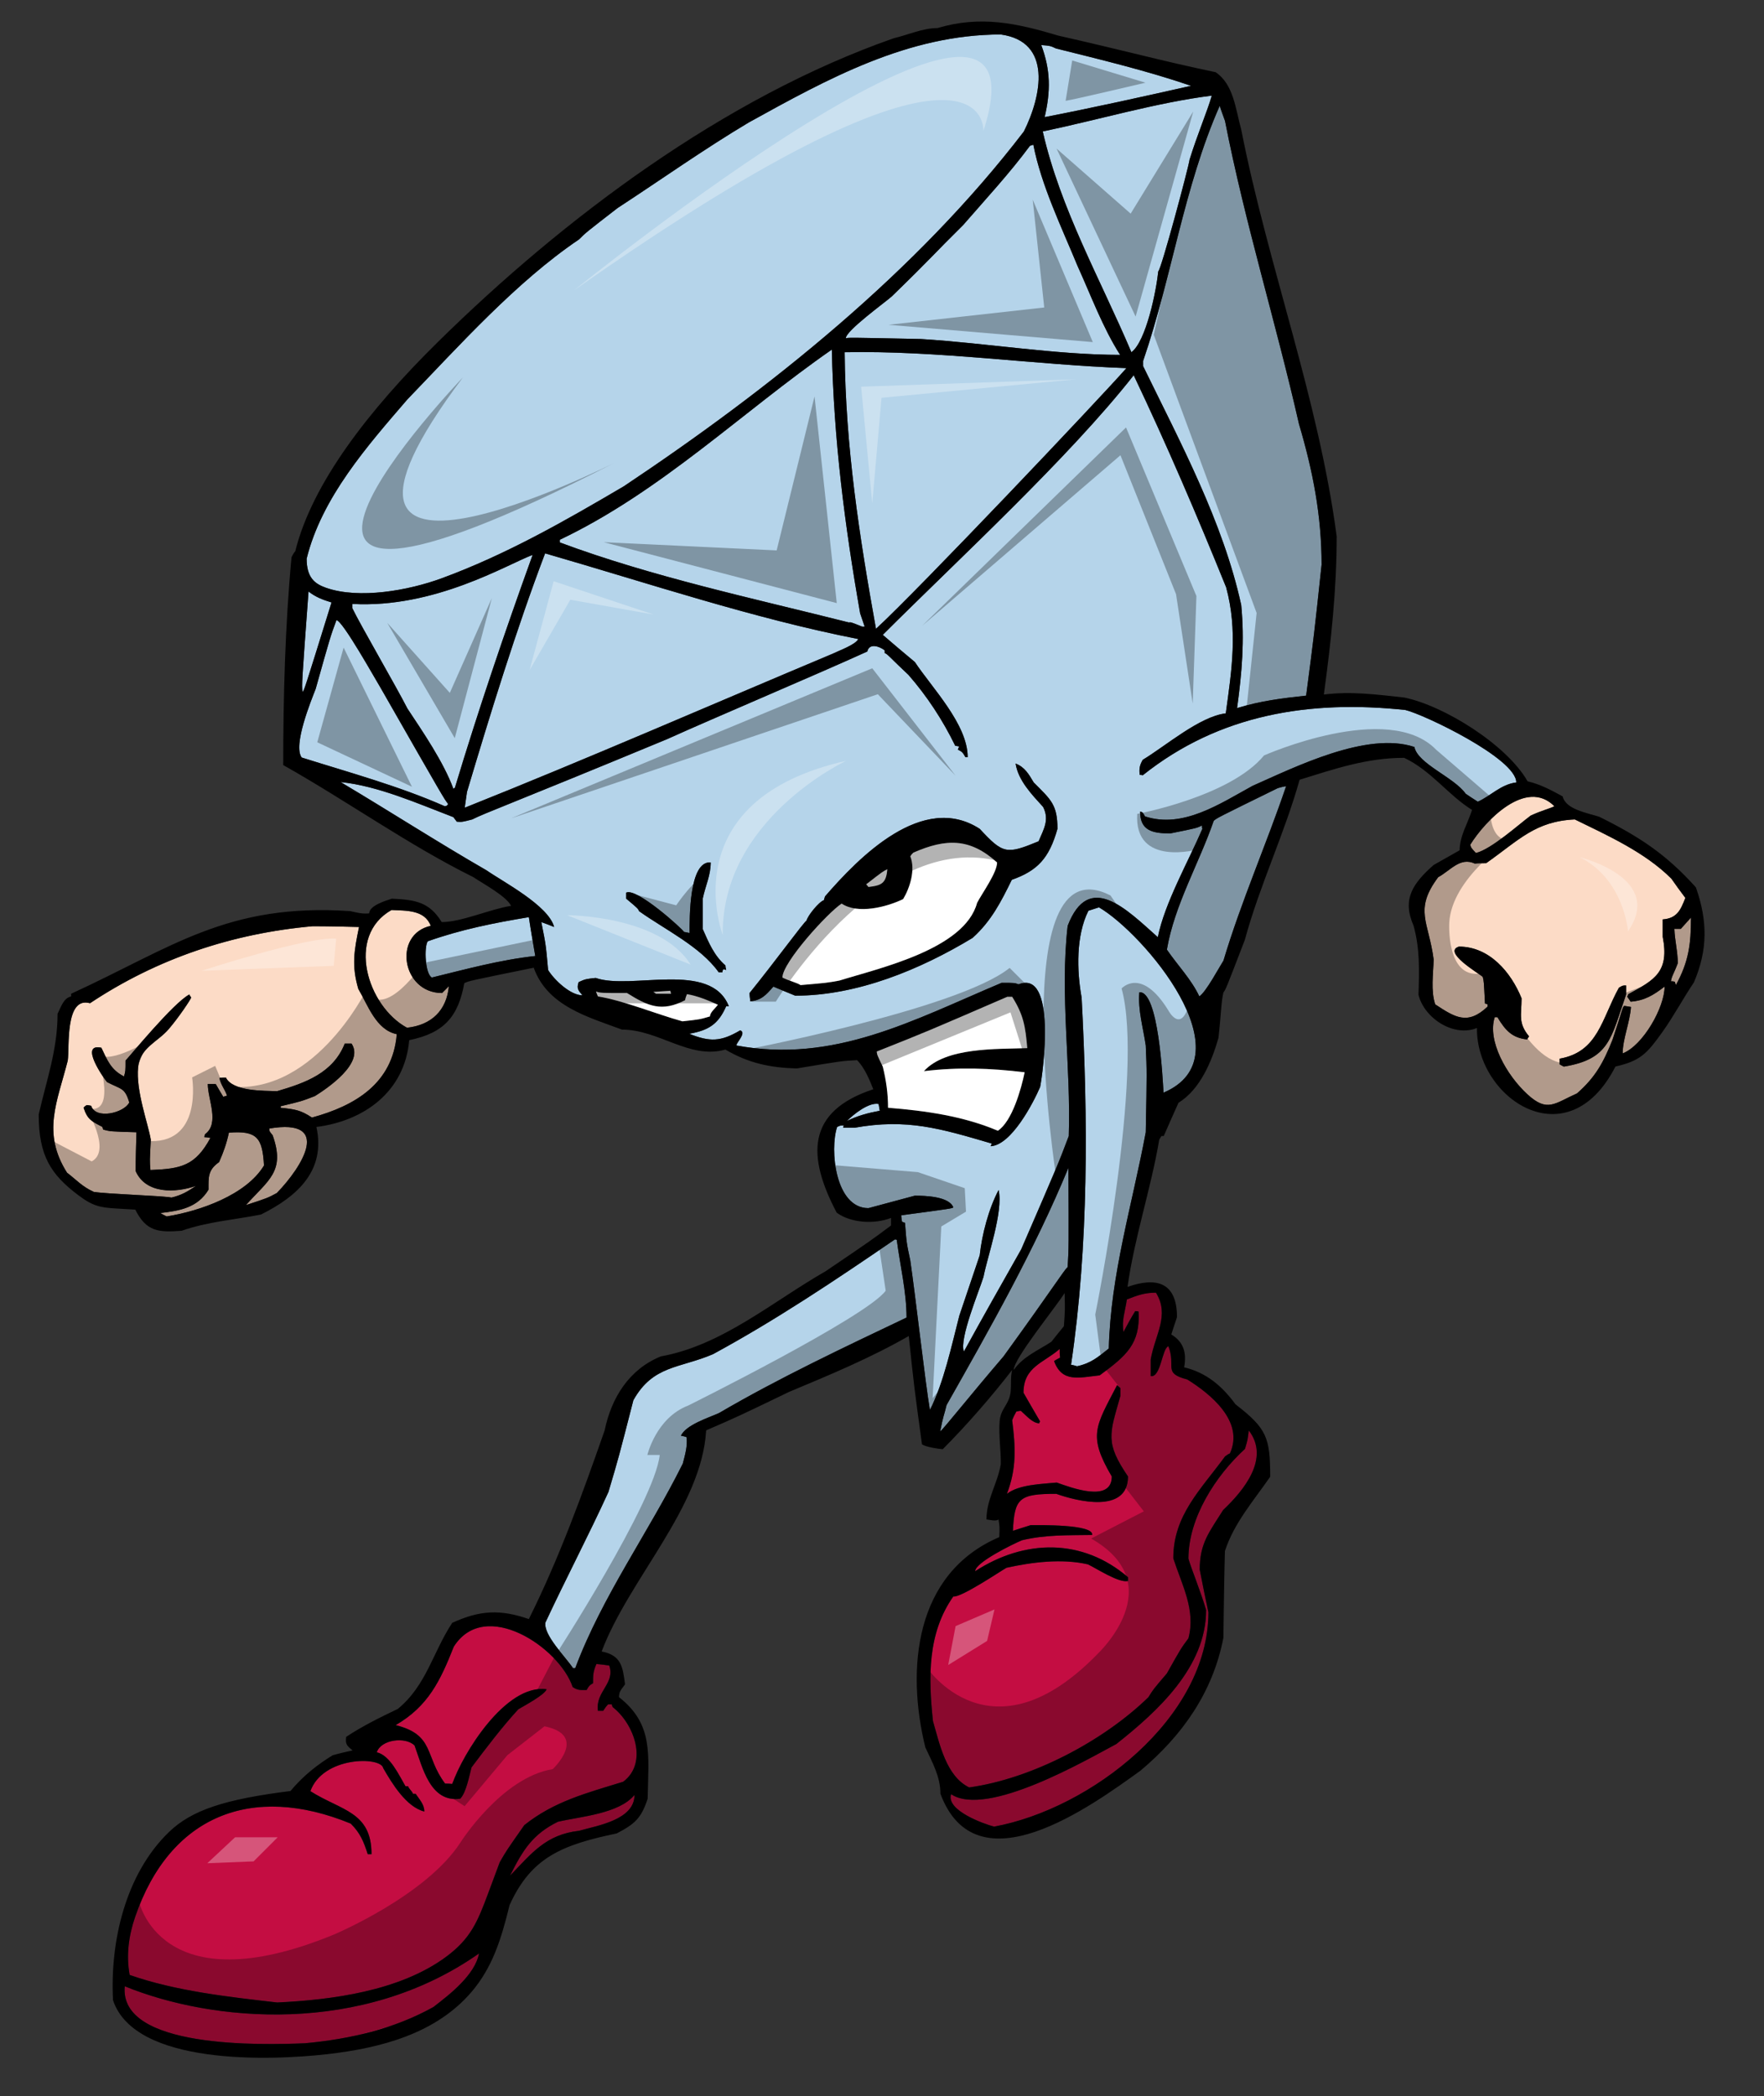 <?xml version="1.0" encoding="utf-8"?>
<!-- Generator: Adobe Illustrator 17.0.0, SVG Export Plug-In . SVG Version: 6.00 Build 0)  -->
<!DOCTYPE svg PUBLIC "-//W3C//DTD SVG 1.1//EN" "http://www.w3.org/Graphics/SVG/1.1/DTD/svg11.dtd">
<svg version="1.1" id="Layer_1" xmlns="http://www.w3.org/2000/svg" xmlns:xlink="http://www.w3.org/1999/xlink" x="0px" y="0px"
	 width="168.333px" height="200px" viewBox="0 0 168.333 200" style="enable-background:new 0 0 168.333 200;" xml:space="preserve"
	>
<rect x="0" y="0" width="168.333" height="200" fill="#333333" stroke="none"/>
<path id="color3" style="fill:#C40D42;" d="M45.715,186.379c-0.396,2.054-2.772,3.888-4.356,5.112
	c-3.745,2.089-7.957,3.061-12.243,3.457c-4.076,0.167-17.783,0.551-17.211-5.437C20.281,192.932,34.536,194.24,45.715,186.379z
	 M56.589,160.599c-0.36,0.215-0.36,0.215-0.613,0.648c-0.612,0-0.864,0.036-1.332-0.286c-1.252-3.763-8.365-8.544-11.342-3.852
	c-1.296,3.274-2.449,5.686-5.545,7.487c3.745,0.938,2.737,2.952,4.717,5.58c0.216,0,0.432,0,0.683,0.039
	c0.972-2.846,5.078-9.579,9.002-9.04c-0.181,0.538-2.161,1.585-2.701,1.909c-1.584,1.726-3.025,3.637-4.464,5.543
	c-0.218,0.791-0.505,2.413-1.082,2.99c-2.881,0.396-3.602-3.028-4.358-5.077c-0.863-0.865-3.204-0.576-3.601,0.648
	c1.261,0.287,2.125,2.197,2.737,3.241c0.07,0,0.143,0,0.251,0c0.072,0.255,0.36,0.434,0.468,0.721c0.071,0,0.143,0,0.251,0
	c0.359,0.54,0.829,1.009,0.829,1.691c-1.729-0.433-3.096-2.7-3.924-4.141c-0.202-1.124-5.745-1.144-6.95,2.198
	c2.954,1.87,5.833,1.942,5.833,6.013c-0.145,0-0.252,0-0.36,0c-0.397-1.227-0.72-2.018-1.62-2.916
	c-9.445-3.883-17.263-0.767-20.58,8.911c-0.609,1.778-0.862,3.645-0.52,5.526c4.429,1.549,9.398,2.09,14.079,2.629
	c5.201-0.246,11.702-1.088,16.122-4.361c2.356-1.744,3.005-3.355,4.021-6.079c0.286-0.767,0.641-1.727,1.099-2.953
	c0.649-1.116,0.649-1.116,2.341-3.53c2.844-2.27,5.94-3.059,9.434-4.138c2.413-1.802,1.043-5.546-1.008-7.129
	c-0.036-0.109-0.072-0.182-0.072-0.255c-0.143,0-0.252,0-0.36,0c-0.18,0.181-0.324,0.398-0.468,0.614c-0.179,0-0.359,0-0.503,0
	c-0.253-1.838,1.69-2.63,1.08-4.321c-0.432-0.072-0.828-0.107-1.225-0.145C56.589,159.52,56.589,159.806,56.589,160.599z
	 M53.24,173.814c-2.412,1.187-3.348,2.698-4.572,5.146c2.087-2.162,3.42-3.924,6.588-4.285c1.765-0.502,5.293-1.041,5.293-3.421
	C59.074,173.058,55.401,173.31,53.24,173.814z M115.096,153.614c0,5.438-4.607,9.651-8.566,12.783
	c-2.846,1.511-12.351,7.057-15.771,4.788c-0.504,1.548,3.132,2.842,4.104,3.095c9.183-1.691,20.452-10.332,20.452-20.45
	c-0.289-1.367-0.576-2.736-0.829-4.07c0-2.518,0.9-3.563,2.234-5.687c1.978-1.872,4.5-4.933,2.445-7.597
	c-0.105,0.898-0.105,0.898-0.36,1.764c-2.813,2.568-5.397,6.596-5.397,10.475C113.658,149.617,114.594,151.886,115.096,153.614z
	 M107.212,127.078c0.361-0.685,0.72-1.334,1.117-1.981c0.107,0,0.217,0,0.323,0.038c0.18,3.062-1.152,4.212-3.709,6.085
	c-1.979,0.215-3.602,0.721-4.354-1.369c0.178-0.109,0.36-0.214,0.575-0.323c-0.038-0.289-0.038-0.576-0.038-0.828
	c-1.511,1.333-3.455,1.692-3.455,4.177c0.502,0.898,1.044,1.8,1.584,2.738c-0.037,0.033-0.072,0.106-0.072,0.179
	c-0.648,0-1.261-0.757-1.762-1.189c-0.147,0-0.29,0.038-0.434,0.071c-0.146,0.253-0.289,0.541-0.397,0.828
	c0.323,2.558,0.432,4.61-0.503,7.023c1.152-0.903,3.349-0.938,4.753-1.079c1.333,0.467,5.256,1.98,5.256-0.577
	c-2.303-3.924-1.549-4.752,0.504-8.714c0.107,0.073,0.214,0.179,0.322,0.288c0,0.215,0,0.469,0,0.72
	c-1.043,3.709-1.475,4.465,0.722,7.705c0,3.601-4.933,2.342-6.844,1.656c-3.527,0-3.995,0.396-4.137,3.528
	c0.538-0.182,1.117-0.359,1.691-0.54c0.683,0,6.049-0.107,5.868,0.937c-2.34,0.038-4.427-0.036-6.695,0.505
	c-0.864,0.36-4.466,2.124-4.466,2.951c4.719-3.061,10.225-3.167,14.582,0.575c0,0.107,0,0.218,0,0.358
	c-0.863,0.218-2.988-1.187-3.817-1.582c-2.484-0.576-5.327-0.218-7.778,0.323c-0.467,0.25-4.354,2.882-5.074,2.736
	c-2.484,3.53-2.377,7.743-1.944,11.883c0.648,2.231,1.26,5.258,3.456,6.339c5.979-0.829,12.818-4.433,17.104-8.607
	c0.468-0.755,0.468-0.755,1.764-2.27c1.333-2.374,1.333-2.374,2.055-3.348c0.719-2.699-0.615-5.075-1.442-7.633
	c0-4.104,2.592-6.518,4.935-9.721c0.143-0.108,0.287-0.218,0.468-0.289c1.402-3.058-1.873-5.688-4.069-7.055
	c-2.375-0.613-1.044-1.226-1.801-3.171c-0.613,0.183-0.721,3.025-1.691,2.846c0-0.54,0-1.081,0-1.585
	c0.431-2.412,1.836-4.212,0.502-6.372c-1.08,0-1.762,0.25-2.772,0.646C107.357,125.206,107.031,125.926,107.212,127.078z"/>
<path id="color2" style="fill:#FCDBC6;" d="M15.903,116.061c-0.216-0.108-0.432-0.215-0.613-0.324
	c1.872-0.216,3.564-0.503,4.608-2.229c0-1.192-0.071-1.874,1.009-2.63c0.431-0.973,0.72-1.801,0.936-2.809
	c2.7-0.219,3.204,0.503,3.348,3.133C23.5,114.008,19.071,115.554,15.903,116.061z M25.695,107.674c0,0.25,0,0.25,0.323,0.646
	c1.225,3.456-0.395,4.25-2.555,6.662c2.087-0.686,2.087-0.686,2.952-1.153C28.865,111.307,31.744,106.662,25.695,107.674z
	 M34.194,94.348c-0.649-2.233-0.397-3.636,0.071-5.904c-1.477-0.037-2.952-0.073-4.429-0.073
	c-7.634,0.685-14.799,3.061-21.243,7.345c-2.413-0.685-1.945,4.212-2.125,5.474c-1.008,3.96-2.485,6.877-0.072,10.693
	c0.936,0.72,1.441,1.331,2.557,1.836c1.441,0.218,6.483,0.36,7.417,0.54c0.937-0.218,1.549-0.576,2.34-1.117
	c-1.943,0.685-4.788,0.794-5.76-1.404c0-1.261,0.035-2.482,0.072-3.709c-2.484-0.073-2.484-0.073-3.169-0.252
	c-0.037-0.106-0.071-0.178-0.071-0.252c-1.045-0.54-1.441-0.722-1.801-1.835c0.072-0.109,0.179-0.184,0.289-0.252
	c0.142,0,0.287,0.035,0.431,0.068c0.433,1.336,3.133,0.687,3.636-0.321c-0.432-1.439-0.755-1.226-2.123-1.944
	c-0.288-0.324-2.702-3.743-0.54-3.276c0.576,1.225,0.936,2.126,2.161,2.737c0.144-0.505,0.144-0.505,0.144-1.513
	c0.379-0.382,4.567-5.506,6.086-6.302c0.036,0.073,0.107,0.18,0.18,0.288c-0.048,0.188-1.165,1.866-2.131,2.996
	c-1.085,1.274-2.738,1.759-2.932,3.655c-0.232,2.251,0.969,5.422,1.21,6.922c-0.107,2.016-0.107,2.016-0.036,2.882
	c2.918-0.109,4.285-0.396,5.726-3.062c-0.216-0.035-0.396-0.07-0.577-0.07c0-0.111,0.036-0.218,0.073-0.289
	c1.404-1.044,0.253-3.313,0.253-4.788c0.251,0,0.503,0,0.755,0c0.214,0.396,0.467,0.791,0.72,1.223
	c0.108-0.035,0.215-0.069,0.361-0.106c-0.179-0.577-0.612-1.044-0.721-1.691c0.18-0.037,0.396-0.037,0.613-0.037
	c0.648,1.333,3.636,1.259,4.897,1.297c2.7-0.791,5.329-1.729,6.445-4.537c0.215,0,0.432,0,0.647,0
	c1.261,1.872-2.339,4.284-3.492,5.005c-1.295,0.502-1.295,0.502-3.276,0.971c0,0.035,0,0.07,0,0.146
	c1.368,0.144,1.908,0.215,2.99,0.935c4.104-1.118,7.704-3.24,8.1-7.956C35.886,98.274,35.094,95.862,34.194,94.348z M155.604,95.572
	c1.333-0.108,2.159-0.61,3.242-1.441c0,1.982-2.055,5.619-3.999,6.376c0-1.371,0.686-2.955,0.792-4.433
	c-0.214-0.036-0.434-0.07-0.646-0.105c-0.181,0.144-0.146,0.324-1.117,3.239c-0.865,2.161-1.622,3.566-3.385,5.112
	c-2.147,0.957-2.821,1.841-4.723,0.1c-2.002-1.831-3.864-5.133-3.128-7.371c0.074,0,0.146,0,0.253,0
	c0.757,1.258,1.405,1.98,2.846,2.125c0.034-0.108,0.107-0.217,0.178-0.289c-1.078-1.295-0.718-2.053-0.718-3.638
	c-1.008-2.484-3.061-4.931-5.977-4.931c-1.585,0.504,1.836,2.521,2.269,2.879c0.108,0.396,0.108,0.396,0.217,2.557
	c0.072,0,0.143,0.037,0.251,0.073c0,0.071,0,0.143,0,0.213c-1.908,1.801-3.096,1.044-5.003-0.213
	c-0.434-1.333-0.181-2.881-0.148-4.286c-0.466-3.6-1.906-4.717,0.436-7.848c1.188-0.649,2.088-1.944,3.492-1.298
	c0.36-0.035,0.721-0.035,1.081-0.035c3.167-2.233,4.68-3.998,8.461-4.177c3.167,1.55,6.696,3.133,9.217,5.652
	c0.433,0.613,0.864,1.225,1.333,1.836c-0.469,1.224-0.829,1.946-2.16,2.053c0,0.54,0,1.081,0,1.655
	c0.647,3.351-0.756,4.106-3.278,5.475c-0.033,0.069-0.069,0.143-0.106,0.251C155.386,95.248,155.495,95.392,155.604,95.572z
	 M155.173,94.023c-0.325,0-0.325,0-0.686,0.215c-1.655,2.988-1.977,6.122-5.654,6.77c0,0.182,0,0.36,0,0.541
	c0.108,0.071,0.254,0.142,0.398,0.216c4.391-0.719,4.501-2.737,5.942-6.877C155.173,94.6,155.173,94.313,155.173,94.023z
	 M41.104,88.335c-0.574-1.548-2.375-1.441-3.743-1.512c-4.394,2.483-2.305,9.182,1.476,11.234c2.341-0.252,3.782-1.658,3.997-3.962
	c-0.214,0.216-0.432,0.433-0.647,0.649C38.334,94.744,37.469,89.128,41.104,88.335z M159.78,88.624
	c0.036,1.116,0.324,2.16,0.324,3.277c-0.36,0.97-0.613,1.294-0.648,1.726c0.107,0,0.218,0,0.36,0.037
	c0.036,0.108,0.071,0.215,0.107,0.324c1.224-2.233,1.44-3.888,1.44-6.445c-0.324,0.36-0.649,0.72-0.972,1.081
	C160.178,88.624,159.961,88.624,159.78,88.624z M146.063,77.821c0.972-0.468,1.979-0.719,2.268-0.9
	c-2.712-2.714-6.614,1.398-8.028,3.673c0.071,0.286,0.071,0.286,0.539,0.792C142.318,81.027,144.946,78.65,146.063,77.821z"/>
<path id="color1" style="fill:#B5D4EA;" d="M85.574,118.292c0.322,2.45,0.935,4.97,0.935,7.417
	c-5.977,2.847-12.17,5.762-17.894,9.111c-1.046,0.469-3.133,1.115-3.637,2.16c0.18,0.036,0.359,0.07,0.539,0.143
	c0.108,0.828-0.144,1.693-0.36,2.521c-3.277,6.59-7.669,12.604-10.263,19.513c-0.072,0-0.146,0-0.215,0
	c-0.684-1.042-2.843-3.166-2.629-4.355c1.945-4.175,4.105-8.281,6.014-12.458c0.972-3.276,0.972-3.276,2.376-8.746
	c1.873-3.351,4.394-3.025,7.597-4.394c5.977-3.241,11.738-7.094,17.355-10.947C85.429,118.255,85.501,118.255,85.574,118.292z
	 M101.957,111.415c-3.241,7.853-7.455,15.265-11.631,22.647c-0.218,0.936-0.324,1.01-0.612,2.523
	c0.36-0.289,2.808-3.386,6.049-7.169c4.825-6.659,5.759-8.207,6.12-8.53C101.991,119.05,101.991,119.05,101.957,111.415z
	 M141.021,76.489c-0.395-0.251-0.792-0.504-1.152-0.755c-1.117-1.584-4.57-2.845-4.897-4.465c-4.537-1.512-11.376,1.91-15.445,3.709
	c-3.098,1.694-6.626,4.104-10.262,2.916c-0.218-0.396-0.218-0.396-0.468-0.467c0,1.835,1.187,2.088,2.88,2.088
	c2.521-0.505,2.521-0.505,3.024-0.758c0,0.108,0,0.217,0.036,0.325c-1.331,3.096-3.603,7.093-4.25,10.334
	c-3.024-2.699-6.589-6.339-8.604-1.081c-0.757,6.588,0.324,13.396,0.107,20.053c-1.009,2.666-1.009,2.666-4.537,10.804
	c-1.835,3.242-3.673,6.483-5.472,9.758c-0.469-1.189,1.477-5.832,1.871-7.129c0.361-1.909,1.91-6.228,1.442-8.283
	c-0.938,1.766-1.586,4.213-1.803,6.229c-0.649,1.911-1.295,3.817-1.945,5.761c-0.753,2.917-1.474,6.339-2.807,9.004
	c-0.433-2.523-1.368-10.803-1.872-14.258c-0.36-1.693-0.36-1.693-0.505-3.601c-0.106-0.038-0.216-0.074-0.287-0.107
	c-0.036-0.217-0.072-0.434-0.072-0.614c4.823-0.647,4.823-0.647,4.97-0.755c-0.396-1.045-2.665-1.117-3.673-1.117
	c-1.477,0.396-2.952,0.793-4.429,1.189c-3.169,0-3.71-5.581-2.988-7.743c0.288-0.143,0.288-0.143,0.648-0.143
	c-0.037,0.069-0.073,0.143-0.073,0.217c0.361,0,0.722,0,1.082,0c5.005-0.902,8.209,0.071,13.105,1.509
	c-0.036,0.07-0.071,0.146-0.107,0.252c1.98-0.106,4.068-4.14,4.717-5.651c0.287-1.404,1.585-11.236-2.054-9.796
	c-0.396-0.143-0.396-0.143-1.62-0.143c-8.534,3.602-15.986,7.705-25.312,5.979c0-0.289,1.009-1.225,0.361-1.442
	c-1.837,1.083-2.881,1.12-4.86,0.325c1.836-0.325,2.771-0.899,3.528-2.628c0.072,0,0.143,0,0.252,0
	c-1.729-4.393-9.325-1.513-12.71-2.7c-0.972,0.108-0.972,0.108-1.62,0.396c-0.215,0.612-0.037,0.793,0.359,1.261
	c-1.152,0-2.7-1.476-3.276-2.415c-0.215-2.411-0.215-2.411-0.648-4.571c0.396,0.142,0.792,0.287,1.224,0.468
	c-0.539-2.053-4.896-4.32-6.445-5.402c-4.678-2.693-9.181-5.602-13.934-8.426c3.564,0.36,7.381,2.054,10.766,3.349
	c0.108,0.145,0.215,0.289,0.324,0.432c0.504,0.035,0.504,0.035,1.476-0.216c1.188-0.611,3.853-1.549,18.615-7.669
	c4.538-2.052,14.51-6.265,19.082-8.353c0.183-0.829,1.154-0.505,1.658-0.11c0,0.073,0,0.147,0,0.254
	c0.252,0.069,0.575,0.504,2.268,2.086c1.765,2.017,3.278,4.321,4.467,6.769c0.106,0,0.251,0.035,0.393,0.073
	c-0.069,0.07-0.104,0.179-0.143,0.287c0.433,0.217,0.469,0.29,0.721,0.722c0.071,0,0.144,0,0.215,0c0-3.134-3.419-6.626-5.039-9.076
	c-1.045-0.862-2.052-1.727-3.063-2.592c7.195-7.193,17.74-16.875,23.945-24.771c3.168,6.661,6.05,13.394,8.822,20.235
	c1.115,4.106,0.539,7.886-0.037,12.026c-2.484,0.288-5.761,3.132-7.921,4.43c-0.289,0.503-0.359,0.828-0.289,1.44
	c0.072,0,0.182,0,0.289,0.036c7.312-5.833,15.95-7.201,25.061-6.229c1.77,0.418,10.584,4.626,10.584,6.913
	C143.218,74.833,142.246,75.949,141.021,76.489z M69.299,92.546c-0.036-0.144-0.072-0.287-0.072-0.433
	c-1.081-0.934-1.585-2.159-2.161-3.455c0-1.007,0-1.979,0-2.951c0.25-1.189,0.755-2.198,0.755-3.42
	c-2.087-0.18-2.015,5.399-2.015,6.732c-0.18-0.035-0.36-0.072-0.54-0.107c-0.072-0.216-4.501-4.248-5.509-3.745
	c0,0.182,0,0.36,0,0.576c1.116,0.936,1.116,0.936,1.225,1.189c2.413,1.727,5.869,3.384,7.597,5.831c0.107,0,0.214,0,0.36,0
	c0-0.108,0.036-0.215,0.071-0.288C69.082,92.475,69.19,92.513,69.299,92.546z M100.91,79.081c0-2.305-0.611-2.772-2.267-4.429
	c-0.47-0.792-0.863-1.475-1.729-1.801c0.253,1.62,1.549,2.952,2.628,4.141c0.613,1.222,0.072,2.087-0.433,3.276
	c-3.062,1.26-3.383,1.224-5.617-1.188c-5.437-3.527-11.521,2.7-14.763,6.445c-0.036,0.108-0.071,0.215-0.106,0.359
	c-0.467,0.146-1.549,1.476-1.656,1.947c-0.288,0.179-2.988,3.888-5.438,6.912c0,0.253,0.037,0.504,0.073,0.792
	c1.045-0.106,1.476-0.574,2.197-1.405c0.682,0.289,1.367,0.577,2.087,0.867c5.906,0,11.919-2.484,16.922-5.511
	c1.801-1.619,2.736-3.493,3.745-5.544C99.004,83.079,100.119,81.892,100.91,79.081z M104.872,86.57
	c-0.36,0.109-0.685,0.216-1.008,0.323c-1.189,2.377-1.116,5.69-0.649,8.283c0.612,11.523,0.686,23.621-1.007,35.034
	c0.181,0.036,0.36,0.071,0.573,0.145c1.333-0.29,1.981-0.864,3.027-1.691c0.179-7.095,2.231-13.683,3.527-20.633
	c0.11-5.762,0.11-5.762,0-8.281c-0.25-1.729-0.755-3.35-0.612-5.077c1.838-0.18,2.233,8.352,2.307,9.578
	C119.165,100.793,109.086,89.019,104.872,86.57z M83.844,105.329c-0.935-0.18-2.375,0.973-3.024,1.622
	c1.042-0.507,1.979-0.757,3.133-0.974C83.918,105.763,83.88,105.548,83.844,105.329z M115.818,78.326
	c-1.404,4.067-3.745,8.028-4.466,12.277c1.007,1.477,2.341,2.844,3.097,4.464c0.646-0.431,1.91-2.807,2.304-3.42
	c1.692-5.654,4.068-11.016,5.978-16.634c-0.288,0.036-0.539,0.107-0.793,0.182C116.069,78.073,116.069,78.073,115.818,78.326z
	 M40.817,89.811c-0.36,0.54-0.251,3.133,0.397,3.456c3.241-0.792,6.517-1.692,9.866-2.053c-0.217-1.259-0.432-2.484-0.612-3.707
	C47.19,88.046,43.949,88.696,40.817,89.811z M81.901,60.973c-10.082-1.982-20.02-5.33-29.885-8.176
	c-2.809,7.419-5.185,15.16-7.454,22.758c-0.072,0.502-0.146,1.008-0.216,1.513c11.737-4.682,23.439-9.793,35.105-14.692
	C80.028,62.088,81.649,61.51,81.901,60.973z M42.762,76.705c-0.396-0.503-0.396-0.503-6.408-11.019
	c-0.468-0.755-3.673-6.516-4.249-6.516c-0.575,1.548-0.575,1.548-1.98,6.554c-0.431,1.116-2.196,5.4-1.333,6.553
	c4.573,1.439,9.326,2.736,13.646,4.645C42.654,76.886,42.654,76.886,42.762,76.705z M33.617,57.622c0,0.108,0,0.253,0,0.397
	c0.757,1.583,4.178,7.453,5.257,9.575c1.477,2.233,3.457,5.114,4.393,7.671c0.035-0.037,0.072-0.072,0.144-0.109
	c2.232-7.416,4.789-14.941,7.417-22.214C48.359,53.871,41.488,58.054,33.617,57.622z M109.086,34.94
	c3.528,7.235,7.634,14.87,9.359,22.79c0.323,3.384,0.071,6.445-0.396,9.83c2.229-0.683,4.248-0.935,6.59-1.189
	c0.755-5.759,0.755-5.759,1.475-12.492c0-4.681-0.827-8.93-2.159-13.43c-2.197-9.685-5.151-19.154-7.057-28.913
	c-0.18-0.503-0.361-0.972-0.506-1.439c-3.42,7.74-4.572,16.381-7.308,24.339C109.086,34.579,109.086,34.76,109.086,34.94z
	 M31.637,57.48c-0.828-0.252-1.512-0.505-2.195-1.045c-0.649,8.822-0.649,8.822-0.576,9.577
	C29.008,65.941,29.008,65.941,31.637,57.48z M107.491,35.123c-8.823-0.323-18.065-1.697-26.888-1.516
	c0.071,8.965,1.404,17.607,2.988,26.39C87.636,56.279,104.87,38.104,107.491,35.123z M82.512,59.782
	c-0.144-0.431-0.289-0.863-0.431-1.261c-1.477-8.425-2.521-16.599-2.701-25.167c-8.534,5.925-16.28,13.539-25.96,18.147
	c0,0.073,0,0.144,0,0.252c8.786,3.276,18.436,5.33,27.583,7.635c0.179-0.037,0.179-0.037,1.26,0.394
	C82.331,59.782,82.403,59.782,82.512,59.782z M31.086,56.073c3.17,1.124,7.908,0.261,11.059-0.897
	c6.173-2.268,11.784-5.483,17.395-8.786c13.969-9.326,27.905-20.451,38.166-33.846c1.691-3.385,2.736-8.568-2.197-9.252
	c-8.855,0-16.488,4.213-24.05,8.39c-4.285,2.554-8.391,5.471-12.531,8.172c-3.026,2.341-3.026,2.341-3.672,2.989
	c-5.977,4.031-11.45,10.153-16.382,15.267c-3.816,4.428-8.173,9.361-9.613,15.194C29.26,55.084,30.009,55.693,31.086,56.073z
	 M106.89,33.86c-1.657-2.592-2.808-5.727-4.069-8.497c-1.512-3.673-3.457-7.669-4.213-11.558c-0.107,0.037-0.216,0.071-0.324,0.109
	c-1.943,2.627-4.214,5.074-6.374,7.56c-2.736,2.699-2.879,2.988-6.805,6.804c-0.648,0.578-4.392,3.276-4.392,3.997
	c0.289-0.071,0.289-0.071,7.163,0.071C94.109,32.73,100.762,33.86,106.89,33.86z M107.967,33.607
	c1.406-1.044,2.378-5.869,2.558-7.704c0.289-0.181,2.917-10.011,2.99-10.66c0.754-2.448,1.692-4.608,2.124-6.12
	c-5.222,0.649-10.946,2.34-16.132,3.419C101.2,19.96,105.017,26.657,107.967,33.607z M99.688,11.175
	c4.644-0.9,9.325-1.943,13.971-2.988c-4.212-1.441-8.57-2.484-12.892-3.565c-0.54-0.252-0.54-0.252-1.403-0.324
	C100.265,6.712,100.265,8.691,99.688,11.175z"/>
<path id="outline" d="M161.833,84.664c-2.809-3.133-5.364-4.826-9.218-6.734c-1.08-0.359-3.204-0.683-3.494-1.944
	c-1.115-0.612-2.124-1.152-3.348-1.441c-2.009-3.514-8.009-7.229-11.772-7.993c-2.629-0.287-5.042-0.612-7.67-0.287
	c0.684-5.007,1.224-10.012,1.224-15.088c-1.727-13.106-6.553-25.815-9.109-38.814c-0.54-1.946-0.72-4.321-2.445-5.474
	c-5.151-1.078-8.643-2.051-15.017-3.492c-3.962-1.187-7.416-1.942-11.521-0.719c-1.405,0-2.809,0.649-4.18,0.972
	C69.121,9.308,53.809,20.79,41.774,32.64c-6.532,6.434-11.987,13.456-13.594,19.942c-0.145,0.178-0.253,0.359-0.361,0.576
	c-0.612,6.553-0.792,13.394-0.792,19.838c6.081,3.419,11.915,7.606,18.147,10.695c0.898,0.611,3.132,1.8,3.599,2.735
	c-2.052,0.325-4.716,1.549-6.625,1.549c-1.188-1.944-2.558-2.125-4.752-2.233c-0.541,0.179-2.162,0.648-2.162,1.403
	c-0.613,0.073-1.188-0.071-1.8-0.214c-11.755-0.796-17.05,3.485-26.645,7.883c0,0.073,0,0.146,0,0.252
	c-0.757,0.18-0.972,1.045-1.295,1.656c0,3.419-1.045,6.301-1.8,9.613c0,3.938,1.158,5.729,3.787,7.705
	c1.364,1.028,2.067,1.179,3.671,1.268c0.581,0.03,1.166,0.065,1.759,0.104c1.044,2.086,2.197,2.193,4.429,2.015
	c2.449-0.863,5.041-1.046,7.561-1.547c3.564-1.767,6.193-4.25,5.293-8.355c4.538-0.575,8.426-3.348,8.857-8.282
	c3.349-0.684,4.681-2.268,5.256-5.436c0.433-0.215,0.433-0.215,6.625-1.476c1.296,3.636,5.113,4.681,8.426,5.904
	c3.527,0,6.444,2.88,9.864,1.905c2.196,1.299,4.284,1.732,6.805,1.803c4.322-0.72,4.322-0.72,5.761-0.791
	c0.721,0.722,1.189,1.871,1.548,2.775c-6.445,2.122-6.3,6.443-3.493,11.774c1.368,1.006,3.638,1.114,5.186,0.501
	c0,0.217,0,0.47,0,0.721c-1.874,1.403-1.874,1.403-6.229,4.358c-5.04,2.879-9.902,7.092-15.735,8.132
	c-3.025,1.229-4.715,3.93-5.365,7.061c-2.124,6.085-4.356,12.238-7.235,18.003c-2.701-0.936-4.646-0.865-7.311,0.36
	c-1.871,2.844-2.448,5.94-5.185,8.207c-1.726,0.828-3.349,1.622-4.932,2.667c-0.108,0.685,0.071,0.865,0.613,1.294
	c-0.648,0.145-1.296,0.286-1.909,0.468c-1.404,0.865-2.801,1.932-4.02,3.408c-6.267,0.786-9.413,1.816-11.582,3.9
	c-4.171,4.01-5.648,10.468-5.354,16.06c2.082,6.244,14.997,5.766,20.413,5.152c5.241-0.594,10.422-2,13.794-5.938
	c1.981-2.32,2.829-4.981,3.634-8.287c2.063-4.566,5.01-5.748,10.226-6.84c1.728-0.904,2.34-1.442,2.953-3.314
	c0.072-4.213,0.576-7.092-2.736-9.688c0-0.576,0.252-0.755,0.575-1.222c-0.216-1.693-0.361-2.773-2.231-3.135
	c2.609-6.929,9.551-13.748,9.973-21.098c2.988-1.295,2.988-1.295,7.922-3.673c3.888-1.622,7.776-3.241,11.413-5.327
	c0.503,4.786,0.503,4.786,1.26,10.333c0.358,0.25,1.511,0.432,1.98,0.466c2.233-2.234,4.649-5.004,6.624-7.561
	c-0.161,0.668-0.084,1.361-0.133,1.985c-0.106,1.341-0.973,1.628-1.063,2.948c-0.093,1.346,0.131,2.717,0.114,4.066
	c-0.322,1.872-1.368,3.35-1.368,5.259c0.288,0.035,0.937,0.215,1.154,0c0.108,0.719,0.108,0.719,0.07,1.691
	c-8.1,3.456-8.892,12.602-7.058,20.056c0.685,1.476,1.441,2.806,1.441,4.427c3.419,9.182,14.329,1.227,19.081-2.194
	c4.034-3.388,6.912-7.49,7.921-12.677c0.037-2.77,0.074-5.544,0.146-8.281c0.864-2.664,2.698-4.75,4.32-7.091
	c0-3.746-0.325-4.609-3.314-6.914c-1.26-1.729-2.772-3.023-4.897-3.528c0.251-1.366-0.035-2.414-1.225-3.132
	c0.182-0.577,0.361-1.118,0.542-1.654c0-3.35-1.98-3.854-4.719-2.885c0.649-4.679,2.233-9.36,3.025-14.041
	c0.072-0.143,0.145-0.25,0.218-0.361c0.072,0,0.143,0,0.215,0c0.468-1.078,0.937-2.122,1.403-3.166
	c2.055-1.261,3.17-3.924,3.817-6.192c0.251-2.233,0.251-3.385,0.468-4.322c0.253-0.36,0.253-0.36,2.052-5.041
	c1.406-5.184,3.782-10.119,5.223-15.267c3.386-1.044,6.408-2.089,9.975-2.089c2.554,1.189,4.211,3.565,6.479,4.969
	c-0.467,1.442-1.15,2.414-1.186,3.852c-0.827,0.468-1.657,0.938-2.485,1.407c-1.979,1.761-3.024,3.239-1.907,5.795
	c0.612,2.196,0.539,4.32,0.468,6.587c0.539,2.199,3.311,4.069,5.579,3.169c-0.081,6.686,8.64,12.618,13.216,3.675
	c2.37-0.543,2.982-1.213,4.422-3.212c1.114-1.545,2.073-3.354,3.066-4.817C162.984,90.604,162.949,87.833,161.833,84.664z
	 M116.394,10.096c0.144,0.467,0.326,0.936,0.506,1.439c1.905,9.758,4.858,19.228,7.057,28.913c1.333,4.5,2.159,8.75,2.159,13.43
	c-0.719,6.733-0.719,6.733-1.475,12.492c-2.342,0.255-4.359,0.506-6.59,1.189c0.467-3.385,0.719-6.445,0.396-9.83
	c-1.726-7.92-5.832-15.554-9.359-22.79c0-0.181,0-0.362,0-0.506C111.82,26.477,112.973,17.836,116.394,10.096z M113.514,15.243
	c-0.072,0.648-2.7,10.478-2.99,10.66c-0.18,1.836-1.151,6.661-2.558,7.704c-2.95-6.95-6.767-13.646-8.461-21.063
	c5.185-1.08,10.91-2.772,16.132-3.42C115.206,10.637,114.269,12.795,113.514,15.243z M44.563,75.555
	c2.269-7.598,4.645-15.339,7.454-22.758c9.866,2.846,19.803,6.194,29.885,8.175c-0.252,0.539-1.873,1.116-2.45,1.402
	c-11.665,4.899-23.368,10.01-35.105,14.692C44.418,76.563,44.491,76.057,44.563,75.555z M43.411,75.156
	c-0.072,0.039-0.108,0.073-0.144,0.109c-0.936-2.557-2.917-5.438-4.393-7.671c-1.079-2.122-4.5-7.993-5.257-9.575
	c0-0.144,0-0.289,0-0.397c7.871,0.433,14.742-3.753,17.211-4.68C48.2,60.215,45.643,67.741,43.411,75.156z M81.002,59.388
	c-9.147-2.305-18.795-4.358-27.583-7.635c0-0.106,0-0.178,0-0.252c9.68-4.608,17.427-12.222,25.96-18.147
	c0.181,8.569,1.225,16.742,2.701,25.167c0.142,0.398,0.288,0.83,0.431,1.261c-0.108,0-0.181,0-0.25,0
	C81.181,59.352,81.181,59.352,81.002,59.388z M80.604,33.607c8.822-0.181,18.064,1.192,26.888,1.516
	c-2.62,2.98-19.854,21.155-23.899,24.875C82.009,51.215,80.676,42.572,80.604,33.607z M80.713,32.274
	c0-0.72,3.743-3.419,4.392-3.997c3.925-3.816,4.067-4.105,6.805-6.804c2.16-2.486,4.431-4.933,6.374-7.56
	c0.108-0.039,0.217-0.074,0.324-0.109c0.756,3.888,2.7,7.884,4.213,11.558c1.261,2.771,2.412,5.905,4.069,8.497
	c-6.128,0-12.78-1.13-19.014-1.513C81.002,32.204,81.002,32.204,80.713,32.274z M100.767,4.623c4.321,1.082,8.68,2.124,12.892,3.565
	c-4.646,1.044-9.327,2.087-13.971,2.988c0.576-2.485,0.576-4.464-0.324-6.878C100.227,4.37,100.227,4.37,100.767,4.623z
	 M38.874,38.108c4.933-5.112,10.406-11.234,16.382-15.267c0.647-0.647,0.647-0.647,3.672-2.989c4.14-2.701,8.246-5.619,12.531-8.172
	c7.562-4.177,15.194-8.39,24.05-8.39c4.934,0.685,3.889,5.868,2.197,9.252C87.446,25.94,73.511,37.063,59.542,46.39
	c-5.612,3.303-11.224,6.52-17.396,8.786c-3.15,1.158-7.889,2.021-11.059,0.897c-1.076-0.38-1.825-0.989-1.825-2.771
	C30.701,47.469,35.058,42.537,38.874,38.108z M29.441,56.434c0.684,0.54,1.368,0.793,2.195,1.045
	c-2.629,8.461-2.629,8.461-2.771,8.532C28.792,65.257,28.792,65.257,29.441,56.434z M30.125,65.725
	c1.405-5.004,1.405-5.004,1.98-6.554c0.576,0,3.781,5.761,4.249,6.516c6.014,10.515,6.014,10.515,6.408,11.019
	c-0.108,0.181-0.108,0.181-0.325,0.215c-4.32-1.909-9.073-3.205-13.646-4.645C27.929,71.126,29.693,66.84,30.125,65.725z
	 M15.903,116.061c-0.216-0.108-0.432-0.215-0.613-0.324c1.872-0.216,3.564-0.503,4.608-2.229c0-1.192-0.071-1.874,1.009-2.63
	c0.431-0.973,0.72-1.801,0.936-2.809c2.7-0.219,3.204,0.503,3.348,3.133C23.5,114.008,19.071,115.554,15.903,116.061z
	 M26.417,113.827c-0.864,0.467-0.864,0.467-2.952,1.153c2.16-2.412,3.779-3.206,2.555-6.662c-0.323-0.396-0.323-0.396-0.323-0.646
	C31.744,106.662,28.865,111.307,26.417,113.827z M29.765,106.627c-1.08-0.72-1.621-0.791-2.989-0.935c0-0.073,0-0.109,0-0.145
	c1.98-0.47,1.98-0.47,3.276-0.972c1.153-0.722,4.753-3.134,3.493-5.005c-0.217,0-0.434,0-0.648,0
	c-1.117,2.807-3.746,3.746-6.446,4.537c-1.261-0.038-4.249,0.035-4.896-1.296c-0.216,0-0.432,0-0.613,0.036
	c0.108,0.647,0.541,1.114,0.721,1.691c-0.144,0.037-0.251,0.071-0.36,0.106c-0.252-0.432-0.505-0.828-0.72-1.222
	c-0.254,0-0.505,0-0.755,0c0,1.475,1.152,3.743-0.253,4.787c-0.037,0.072-0.072,0.178-0.072,0.289c0.18,0,0.361,0.035,0.576,0.07
	c-1.439,2.665-2.808,2.951-5.725,3.062c-0.071-0.866-0.071-0.866,0.036-2.882c-0.242-1.5-1.443-4.671-1.211-6.922
	c0.194-1.896,1.847-2.381,2.933-3.655c0.967-1.13,2.083-2.809,2.131-2.996c-0.074-0.108-0.144-0.215-0.18-0.288
	c-1.519,0.796-5.707,5.92-6.086,6.302c0,1.009,0,1.009-0.143,1.512c-1.225-0.612-1.585-1.512-2.161-2.736
	c-2.161-0.467,0.252,2.951,0.54,3.276c1.368,0.72,1.691,0.504,2.123,1.945c-0.503,1.007-3.204,1.656-3.637,0.32
	c-0.144-0.034-0.289-0.068-0.431-0.068c-0.108,0.068-0.216,0.143-0.288,0.252c0.359,1.113,0.755,1.294,1.801,1.835
	c0,0.074,0.036,0.147,0.071,0.252c0.684,0.179,0.684,0.179,3.168,0.252c-0.037,1.226-0.072,2.447-0.072,3.71
	c0.972,2.197,3.817,2.088,5.76,1.403c-0.791,0.541-1.403,0.898-2.34,1.117c-0.935-0.181-5.977-0.323-7.418-0.54
	c-1.115-0.505-1.62-1.116-2.557-1.836c-2.412-3.816-0.935-6.733,0.072-10.693c0.18-1.262-0.288-6.16,2.125-5.474
	c6.444-4.285,13.609-6.66,21.242-7.345c1.477,0,2.952,0.036,4.429,0.072c-0.469,2.269-0.721,3.67-0.071,5.904
	c0.899,1.514,1.69,3.926,3.671,4.323C37.469,103.386,33.869,105.508,29.765,106.627z M38.837,98.057
	c-3.78-2.052-5.869-8.751-1.476-11.234c1.367,0.071,3.168-0.037,3.743,1.512c-3.635,0.793-2.771,6.409,1.083,6.409
	c0.216-0.215,0.433-0.431,0.647-0.649C42.62,96.4,41.178,97.805,38.837,98.057z M41.214,93.266
	c-0.648-0.322-0.756-2.916-0.397-3.456c3.132-1.116,6.373-1.765,9.651-2.304c0.179,1.222,0.396,2.448,0.612,3.707
	C47.731,91.575,44.455,92.475,41.214,93.266z M57.057,95.067c-0.072-0.179-0.144-0.323-0.18-0.467
	c0.433,0.144,0.433,0.144,2.953,0.144c2.018,1.261,3.313,1.837,5.545,0.685c0.036-0.216,0.107-0.398,0.18-0.576
	c1.043,0.178,1.98,0.576,2.953,1.008c-0.216,0.321-0.757,0.719-0.757,1.115c-0.972,0.289-0.972,0.289-2.629,0.47
	C62.637,96.761,59.505,95.464,57.057,95.067z M62.349,94.636c0.54-0.037,1.081-0.072,1.62-0.108c0,0.071,0.037,0.18,0.071,0.287
	c-0.504,0-0.973,0-1.44,0C62.494,94.744,62.42,94.672,62.349,94.636z M83.844,105.329c0.036,0.217,0.074,0.434,0.109,0.648
	c-1.154,0.217-2.091,0.467-3.133,0.974C81.469,106.302,82.909,105.15,83.844,105.329z M97.78,102.306
	c-0.325,1.584-1.19,4.68-2.558,5.579c-3.314-1.404-6.914-1.909-10.479-2.194c0-1.332-0.18-2.631-0.504-3.925
	c-0.54-1.117-0.54-1.117-0.574-1.439c4.715-1.874,4.715-1.874,12.457-5.221c0.144,0,0.286,0,0.467,0
	c1.082,1.727,1.259,2.808,1.44,4.896c-2.916,0.108-7.777-0.107-9.864,2.197C91.443,101.801,94.502,101.91,97.78,102.306z
	 M41.358,191.49c-3.745,2.089-7.957,3.061-12.243,3.457c-4.076,0.167-17.783,0.551-17.211-5.437
	c8.377,3.42,22.631,4.73,33.811-3.133C45.319,188.431,42.942,190.267,41.358,191.49z M55.256,174.676
	c-3.168,0.361-4.501,2.123-6.588,4.285c1.224-2.447,2.16-3.96,4.572-5.146c2.161-0.506,5.833-0.758,7.309-2.561
	C60.549,173.635,57.021,174.174,55.256,174.676z M58.137,158.906c0.611,1.691-1.333,2.483-1.08,4.321c0.144,0,0.324,0,0.504,0
	c0.144-0.216,0.288-0.434,0.468-0.614c0.108,0,0.217,0,0.359,0c0,0.072,0.037,0.145,0.072,0.254c2.053,1.583,3.421,5.328,1.008,7.13
	c-3.493,1.079-6.59,1.869-9.433,4.138c-1.692,2.413-1.692,2.413-2.341,3.53c-0.457,1.227-0.813,2.187-1.099,2.952
	c-1.017,2.726-1.666,4.336-4.021,6.079c-4.421,3.274-10.922,4.115-16.122,4.361c-4.681-0.539-9.649-1.08-14.078-2.628
	c-0.343-1.883-0.09-3.748,0.519-5.525c3.318-9.679,11.136-12.794,20.58-8.913c0.901,0.898,1.225,1.69,1.621,2.916
	c0.107,0,0.214,0,0.36,0c0-4.07-2.88-4.142-5.834-6.013c1.205-3.34,6.748-3.321,6.95-2.197c0.828,1.44,2.195,3.709,3.924,4.14
	c0-0.682-0.469-1.151-0.829-1.691c-0.108,0-0.18,0-0.251,0c-0.108-0.286-0.396-0.465-0.468-0.721c-0.108,0-0.18,0-0.251,0
	c-0.613-1.043-1.477-2.952-2.737-3.239c0.397-1.225,2.737-1.513,3.602-0.648c0.755,2.05,1.476,5.473,4.357,5.077
	c0.576-0.576,0.863-2.198,1.082-2.989c1.439-1.908,2.88-3.817,4.464-5.544c0.54-0.325,2.521-1.371,2.7-1.909
	c-3.924-0.54-8.031,6.194-9.002,9.04c-0.251-0.04-0.467-0.04-0.683-0.04c-1.98-2.627-0.972-4.643-4.717-5.58
	c3.098-1.8,4.249-4.212,5.545-7.487c2.977-4.691,10.089,0.09,11.342,3.852c0.467,0.322,0.72,0.285,1.331,0.285
	c0.254-0.431,0.254-0.431,0.614-0.648c0-0.791,0-1.077,0.323-1.836C57.309,158.799,57.704,158.834,58.137,158.906z M68.615,134.818
	c-1.046,0.47-3.133,1.116-3.637,2.161c0.18,0.036,0.359,0.07,0.539,0.143c0.108,0.828-0.144,1.693-0.36,2.521
	c-3.277,6.589-7.669,12.604-10.263,19.514c-0.072,0-0.146,0-0.215,0c-0.684-1.043-2.843-3.167-2.629-4.356
	c1.945-4.175,4.105-8.281,6.014-12.458c0.972-3.276,0.972-3.276,2.376-8.747c1.873-3.35,4.394-3.024,7.597-4.393
	c5.977-3.241,11.738-7.094,17.355-10.947c0.036,0,0.106,0,0.182,0.035c0.322,2.45,0.935,4.97,0.935,7.418
	C80.532,128.555,74.338,131.47,68.615,134.818z M95.764,129.414c-3.242,3.783-5.689,6.88-6.049,7.168
	c0.287-1.511,0.396-1.585,0.612-2.521c4.176-7.383,8.39-14.796,11.631-22.647c0.034,7.636,0.034,7.636-0.073,9.471
	C101.522,121.209,100.589,122.756,95.764,129.414z M101.522,126.539c-0.396,0.467-0.79,0.972-1.188,1.475
	c-1.259,0.829-2.697,1.401-3.6,2.7c0-1.078,3.924-5.87,4.861-7.346C101.632,125.061,101.632,125.061,101.522,126.539z
	 M118.805,138.239c0.255-0.866,0.255-0.866,0.36-1.764c2.055,2.664-0.468,5.725-2.445,7.597c-1.334,2.124-2.234,3.169-2.234,5.687
	c0.253,1.335,0.54,2.703,0.829,4.07c0,10.118-11.27,18.76-20.452,20.45c-0.973-0.253-4.608-1.548-4.104-3.095
	c3.421,2.268,12.926-3.277,15.771-4.788c3.959-3.132,8.566-7.346,8.566-12.783c-0.502-1.729-1.438-3.997-1.688-4.899
	C113.407,144.836,115.991,140.809,118.805,138.239z M110.308,123.335c1.334,2.16-0.071,3.96-0.502,6.372c0,0.503,0,1.044,0,1.585
	c0.971,0.18,1.079-2.663,1.691-2.845c0.756,1.944-0.574,2.558,1.801,3.17c2.196,1.367,5.472,3.997,4.069,7.055
	c-0.181,0.071-0.325,0.182-0.468,0.289c-2.343,3.202-4.935,5.617-4.935,9.721c0.828,2.558,2.161,4.934,1.442,7.633
	c-0.722,0.974-0.722,0.974-2.055,3.348c-1.296,1.514-1.296,1.514-1.764,2.27c-4.285,4.177-11.125,7.778-17.104,8.607
	c-2.194-1.081-2.809-4.106-3.456-6.339c-0.433-4.14-0.54-8.352,1.944-11.882c0.72,0.145,4.607-2.485,5.074-2.736
	c2.45-0.541,5.293-0.901,7.778-0.324c0.829,0.396,2.954,1.8,3.817,1.582c0-0.141,0-0.25,0-0.358
	c-4.357-3.743-9.863-3.637-14.582-0.575c0-0.828,3.602-2.592,4.466-2.951c2.269-0.541,4.355-0.467,6.695-0.505
	c0.182-1.044-5.185-0.936-5.868-0.936c-0.574,0.182-1.153,0.359-1.691,0.54c0.143-3.132,0.61-3.528,4.138-3.528
	c1.91,0.686,6.843,1.945,6.843-1.656c-2.196-3.241-1.765-3.997-0.722-7.705c0-0.251,0-0.505,0-0.72
	c-0.108-0.108-0.216-0.215-0.322-0.288c-2.053,3.962-2.807,4.789-0.504,8.714c0,2.559-3.924,1.044-5.256,0.577
	c-1.404,0.142-3.6,0.177-4.753,1.08c0.935-2.413,0.828-4.467,0.503-7.023c0.108-0.286,0.252-0.574,0.397-0.828
	c0.144-0.033,0.286-0.071,0.434-0.071c0.501,0.433,1.114,1.189,1.762,1.189c0-0.072,0.036-0.145,0.072-0.179
	c-0.539-0.939-1.082-1.841-1.584-2.738c0-2.483,1.943-2.844,3.455-4.177c0,0.252,0,0.539,0.038,0.829
	c-0.216,0.108-0.399,0.213-0.575,0.322c0.753,2.09,2.375,1.584,4.354,1.369c2.557-1.873,3.888-3.023,3.709-6.085
	c-0.106-0.038-0.216-0.038-0.323-0.038c-0.397,0.648-0.756,1.297-1.117,1.981c-0.181-1.152,0.146-1.872,0.323-3.098
	C108.546,123.584,109.229,123.335,110.308,123.335z M111.03,104.251c-0.073-1.226-0.469-9.757-2.307-9.577
	c-0.143,1.726,0.361,3.348,0.612,5.076c0.11,2.52,0.11,2.52,0,8.281c-1.296,6.95-3.349,13.538-3.527,20.632
	c-1.045,0.829-1.694,1.402-3.027,1.692c-0.214-0.072-0.394-0.107-0.573-0.145c1.692-11.412,1.619-23.51,1.007-35.033
	c-0.467-2.593-0.54-5.905,0.649-8.283c0.323-0.106,0.648-0.214,1.008-0.323C109.086,89.019,119.165,100.793,111.03,104.251z
	 M116.753,91.647c-0.394,0.613-1.657,2.989-2.304,3.42c-0.756-1.621-2.09-2.987-3.097-4.464c0.721-4.249,3.062-8.209,4.466-12.277
	c0.251-0.253,0.251-0.253,6.119-3.131c0.254-0.072,0.505-0.146,0.793-0.182C120.821,80.632,118.445,85.995,116.753,91.647z
	 M139.869,75.735c-1.117-1.584-4.57-2.845-4.897-4.465c-4.537-1.512-11.376,1.91-15.445,3.709
	c-3.098,1.694-6.626,4.104-10.262,2.916c-0.218-0.396-0.218-0.396-0.468-0.467c0,1.836,1.187,2.088,2.88,2.088
	c2.521-0.505,2.521-0.505,3.024-0.757c0,0.107,0,0.216,0.036,0.324c-1.331,3.096-3.603,7.093-4.25,10.334
	c-3.024-2.699-6.589-6.338-8.604-1.081c-0.757,6.588,0.324,13.396,0.107,20.053c-1.009,2.666-1.009,2.666-4.537,10.804
	c-1.835,3.242-3.673,6.483-5.472,9.758c-0.469-1.189,1.477-5.832,1.871-7.128c0.361-1.91,1.91-6.228,1.442-8.284
	c-0.938,1.766-1.586,4.213-1.803,6.229c-0.649,1.91-1.295,3.817-1.945,5.76c-0.753,2.917-1.474,6.339-2.807,9.003
	c-0.433-2.522-1.368-10.802-1.872-14.257c-0.36-1.693-0.36-1.693-0.505-3.601c-0.106-0.038-0.216-0.073-0.287-0.107
	c-0.036-0.217-0.072-0.434-0.072-0.614c4.823-0.647,4.823-0.647,4.97-0.754c-0.396-1.046-2.665-1.118-3.673-1.118
	c-1.477,0.396-2.952,0.793-4.429,1.189c-3.169,0-3.71-5.581-2.988-7.743c0.288-0.143,0.288-0.143,0.648-0.143
	c-0.037,0.069-0.073,0.143-0.073,0.216c0.361,0,0.722,0,1.082,0c5.005-0.9,8.209,0.073,13.105,1.51
	c-0.036,0.07-0.071,0.146-0.107,0.252c1.98-0.105,4.068-4.14,4.717-5.651c0.287-1.404,1.585-11.236-2.054-9.796
	c-0.396-0.142-0.396-0.142-1.62-0.142c-8.534,3.601-15.986,7.704-25.312,5.978c0-0.289,1.009-1.226,0.361-1.442
	c-1.837,1.083-2.881,1.12-4.86,0.325c1.836-0.325,2.771-0.9,3.528-2.628c0.072,0,0.143,0,0.252,0
	c-1.729-4.393-9.325-1.513-12.71-2.7c-0.972,0.107-0.972,0.107-1.62,0.396c-0.215,0.613-0.037,0.793,0.359,1.261
	c-1.152,0-2.7-1.476-3.276-2.414c-0.215-2.411-0.215-2.411-0.648-4.571c0.396,0.142,0.792,0.287,1.224,0.468
	c-0.539-2.053-4.896-4.32-6.445-5.402c-4.678-2.693-9.181-5.601-13.934-8.426c3.564,0.36,7.381,2.054,10.766,3.349
	c0.108,0.145,0.215,0.289,0.324,0.432c0.504,0.035,0.504,0.035,1.476-0.216c1.188-0.611,3.853-1.549,18.615-7.67
	c4.538-2.051,14.51-6.264,19.082-8.352c0.183-0.829,1.154-0.505,1.658-0.11c0,0.073,0,0.147,0,0.255
	c0.252,0.068,0.575,0.503,2.268,2.085c1.765,2.017,3.278,4.321,4.467,6.769c0.106,0,0.251,0.035,0.393,0.073
	c-0.069,0.071-0.104,0.179-0.143,0.287c0.433,0.217,0.469,0.29,0.721,0.722c0.071,0,0.144,0,0.215,0
	c0-3.134-3.419-6.626-5.039-9.075c-1.045-0.863-2.052-1.728-3.063-2.593c7.195-7.193,17.74-16.875,23.945-24.771
	c3.168,6.661,6.05,13.394,8.822,20.235c1.115,4.106,0.539,7.886-0.037,12.026c-2.484,0.289-5.761,3.132-7.921,4.43
	c-0.289,0.503-0.359,0.828-0.289,1.44c0.072,0,0.182,0,0.289,0.037c7.312-5.834,15.95-7.202,25.061-6.229
	c1.77,0.417,10.584,4.626,10.584,6.913c-1.476,0.18-2.447,1.295-3.672,1.836C140.626,76.237,140.229,75.986,139.869,75.735z
	 M148.33,76.922c-0.288,0.181-1.295,0.433-2.268,0.9c-1.117,0.828-3.745,3.204-5.222,3.564c-0.468-0.505-0.468-0.505-0.539-0.791
	C141.716,78.32,145.618,74.209,148.33,76.922z M154.847,100.507c0-1.371,0.686-2.955,0.792-4.433
	c-0.214-0.036-0.434-0.07-0.646-0.105c-0.181,0.144-0.146,0.324-1.117,3.239c-0.865,2.161-1.622,3.566-3.385,5.112
	c-2.147,0.957-2.821,1.841-4.723,0.1c-2.002-1.831-3.864-5.133-3.128-7.371c0.074,0,0.146,0,0.253,0
	c0.757,1.258,1.405,1.98,2.846,2.125c0.034-0.108,0.107-0.217,0.178-0.289c-1.078-1.295-0.718-2.053-0.718-3.638
	c-1.008-2.484-3.061-4.931-5.977-4.931c-1.585,0.504,1.836,2.521,2.269,2.879c0.108,0.396,0.108,0.396,0.217,2.557
	c0.072,0,0.143,0.037,0.251,0.073c0,0.071,0,0.143,0,0.213c-1.908,1.801-3.096,1.044-5.003-0.213
	c-0.434-1.333-0.181-2.881-0.148-4.286c-0.466-3.6-1.906-4.717,0.436-7.848c1.188-0.649,2.088-1.944,3.492-1.298
	c0.36-0.035,0.721-0.035,1.081-0.035c3.167-2.233,4.68-3.998,8.461-4.177c3.167,1.55,6.696,3.133,9.217,5.652
	c0.433,0.613,0.864,1.225,1.333,1.836c-0.469,1.224-0.829,1.946-2.16,2.053c0,0.54,0,1.081,0,1.655
	c0.647,3.351-0.756,4.106-3.278,5.475c-0.033,0.069-0.069,0.143-0.106,0.251c0.106,0.143,0.216,0.287,0.324,0.467
	c1.333-0.108,2.159-0.61,3.241-1.441C158.846,96.113,156.791,99.751,154.847,100.507z M159.925,93.988
	c-0.036-0.108-0.071-0.216-0.107-0.324c-0.144-0.037-0.252-0.037-0.36-0.037c0.035-0.432,0.288-0.757,0.648-1.726
	c0-1.119-0.288-2.162-0.324-3.277c0.181,0,0.398,0,0.613,0c0.322-0.36,0.648-0.721,0.972-1.081
	C161.365,90.1,161.148,91.756,159.925,93.988z M154.487,94.239c0.36-0.215,0.36-0.215,0.686-0.215c0,0.29,0,0.577,0,0.865
	c-1.441,4.142-1.551,6.16-5.942,6.877c-0.144-0.074-0.288-0.145-0.398-0.216c0-0.182,0-0.36,0-0.541
	C152.509,100.362,152.832,97.229,154.487,94.239z M98.644,74.654c-0.47-0.793-0.863-1.475-1.729-1.801
	c0.253,1.62,1.549,2.952,2.628,4.141c0.613,1.222,0.072,2.087-0.433,3.275c-3.062,1.261-3.383,1.226-5.617-1.188
	c-5.437-3.527-11.521,2.7-14.763,6.445c-0.036,0.108-0.071,0.215-0.106,0.359c-0.467,0.146-1.549,1.476-1.656,1.947
	c-0.288,0.179-2.988,3.888-5.438,6.912c0,0.253,0.037,0.503,0.073,0.792c1.045-0.106,1.476-0.574,2.197-1.404
	c0.682,0.288,1.367,0.576,2.087,0.866c5.906,0,11.919-2.484,16.922-5.511c1.801-1.618,2.736-3.493,3.745-5.545
	c2.449-0.864,3.564-2.051,4.354-4.86C100.91,76.778,100.299,76.311,98.644,74.654z M84.673,82.934
	c-0.106,1.369-0.577,1.549-1.801,1.693c-0.073-0.108-0.145-0.18-0.216-0.251C84.24,83.15,84.24,83.15,84.673,82.934z M93.241,86.141
	c-1.189,4.429-9.323,6.229-13.142,7.416c-1.187,0.216-1.187,0.216-3.709,0.433c-0.287-0.216-1.078-0.396-1.728-0.721
	c0-1.439,4.321-6.191,5.651-7.057c1.548,1.044,4.322,0.325,5.871-0.431c0.647-1.08,1.188-2.809,0.684-4.07
	c0.07-0.143,0.179-0.251,0.286-0.359c3.134-1.368,5.402-1.403,7.992,0.937C95.147,83.259,93.71,85.237,93.241,86.141z
	 M69.227,92.114c0,0.146,0.037,0.289,0.072,0.433c-0.108-0.035-0.216-0.072-0.288-0.072c-0.036,0.072-0.071,0.18-0.071,0.288
	c-0.146,0-0.253,0-0.36,0c-1.729-2.447-5.186-4.104-7.597-5.83c-0.108-0.253-0.108-0.253-1.225-1.19c0-0.215,0-0.394,0-0.576
	c1.008-0.503,5.437,3.529,5.509,3.745c0.18,0.036,0.36,0.072,0.54,0.107c0-1.333-0.073-6.913,2.015-6.733
	c0,1.224-0.505,2.232-0.755,3.421c0,0.972,0,1.944,0,2.951C67.642,89.956,68.146,91.18,69.227,92.114z"/>
<path id="fill" style="fill:#FFFFFF;" d="M67.751,96.976c-0.972,0.289-0.972,0.289-2.629,0.47c-2.484-0.685-5.617-1.983-8.065-2.378
	c-0.072-0.18-0.144-0.324-0.18-0.468c0.433,0.144,0.433,0.144,2.953,0.144c2.018,1.261,3.313,1.837,5.545,0.686
	c0.036-0.217,0.107-0.399,0.179-0.577c1.044,0.178,1.981,0.577,2.953,1.008C68.29,96.182,67.751,96.581,67.751,96.976z
	 M63.971,94.528c-0.54,0.036-1.081,0.071-1.621,0.108c0.071,0.035,0.144,0.107,0.252,0.178c0.467,0,0.936,0,1.44,0
	C64.006,94.708,63.971,94.6,63.971,94.528z M87.156,81.351c-0.108,0.108-0.216,0.216-0.286,0.359c0.505,1.261-0.036,2.99-0.684,4.07
	c-1.548,0.756-4.322,1.475-5.87,0.431c-1.331,0.866-5.652,5.618-5.652,7.057c0.649,0.325,1.44,0.505,1.728,0.721
	c2.522-0.216,2.522-0.216,3.709-0.433c3.817-1.187,11.953-2.987,13.141-7.416c0.47-0.903,1.907-2.881,1.907-3.853
	C92.558,79.946,90.291,79.982,87.156,81.351z M84.673,82.934c-0.433,0.216-0.433,0.216-2.016,1.442
	c0.071,0.071,0.143,0.143,0.217,0.251C84.096,84.483,84.566,84.303,84.673,82.934z M98.03,100.002
	c-2.916,0.108-7.777-0.106-9.864,2.198c3.277-0.398,6.336-0.29,9.614,0.106c-0.325,1.584-1.19,4.68-2.558,5.579
	c-3.314-1.404-6.914-1.908-10.479-2.194c0-1.332-0.18-2.63-0.504-3.925c-0.54-1.117-0.54-1.117-0.574-1.439
	c4.715-1.873,4.715-1.873,12.457-5.222c0.144,0,0.286,0,0.467,0C97.672,96.833,97.85,97.914,98.03,100.002z"/>
<path id="shadow" style="opacity:0.3;fill:#010101;" d="M88.647,136.893l-1.728-10.291l-20.348,10.055l-0.786,3.928l-4.399,8.722
	l-4.243,6.207l-0.629,2.592l1.65,0.393l0.628,1.021l-0.157,2.279l1.65,1.964l0.864,3.849l-0.157,3.456l-0.236,1.729l-2.436,1.965
	l-2.829,0.471l-4.006,1.885l-4.321,3.615l-1.257,6.834l-5.343,4.793l-9.663,2.75l-10.213,0.549l-5.735-1.649l-3.142-2.043
	l-0.628-3.063l0.314-4.399l1.728-3.221c0,0,1.964,10.134,18.62,3.299c0,0,8.799-3.691,12.099-8.8c0,0,3.928-6.205,8.799-6.991
	c0,0,3.457-3.221-0.786-4.086l-3.536,2.751l-4.085,4.87l-1.807-1.178l1.649-2.75l3.064-4.557l3.614-1.808l2.082-4.006
	c0,0,9.545-14.731,10.017-19.208h-1.179c0,0,0.825-3.536,3.889-4.714c0,0,17.088-8.486,18.854-10.961l-0.706-4.714l1.768-0.824
	v-1.886l-2.947,0.117l-2.591-0.941l-1.062-3.772l8.603,0.708l4.479,1.532l0.118,2.238l-2.357,1.415l-0.825,16.379l2.711-3.299
	l5.185-9.074l3.889-8.72c0,0-4.949-32.055,5.185-26.869l1.297,1.886c0,0-4.163-4.165-5.105,3.063l0.785,20.191l-0.472,11.548
	l-2.593,2.672l-5.97,7.777l-4.242,5.107L88.647,136.893z M161.319,86.141l-2.356,1.886l0.156,3.614l-1.492,2.121l-2.671,1.021
	c-0.865,2.592-4.636,6.521-4.636,6.521c-4.086,1.335-7.385-7.307-7.385-7.307l-1.729-1.1c-3.221,0.393-2.907-4.871-2.907-4.871
	c0.236-4.242,5.735-7.857,5.735-7.857c-1.963,0-1.807-2.906-1.807-2.906l-0.078-1.336l-5.107-4.4
	c-4.557-4.713-16.42,0.55-16.42,0.55c-3.22,3.928-12.099,5.578-12.099,5.578c-0.314,5.106,5.814,3.378,5.814,3.378l-3.222,6.756
	l0.001,3.458l2.513,3.927c-0.784,3.771-2.121,1.257-2.121,1.257c-2.592-4.242-4.478-2.121-4.478-2.121
	c2.199,7.934-2.514,31.112-2.514,31.112l0.627,4.792l1.729,2.199l-1.101,5.736l1.492,3.613l1.887,2.436l-5.028,2.593
	c7.699,4.399,0.628,10.998,0.628,10.998c-10.213,10.527-16.341,1.258-16.341,1.258l-0.235,4.714l1.179,4.164l0.627,3.378
	l1.259,2.278l3.064,1.02l5.105-0.785l5.734-2.985l5.186-4.008l3.614-4.948l1.964-6.442l0.157-6.678l0.707-3.378l3.457-4.794v-3.299
	l-0.786-0.863l-1.729-1.336l-2.748-3.064l-2.278-1.415l-0.472-2.355l-1.101-0.864l0.629-2.75l-0.707-1.649h-1.572l-2.592,1.178
	l0.863-5.186l1.729-8.17l1.336-3.771l1.415-2.593l2.984-3.3l0.236-3.536l0.707-2.75l2.671-6.756l2.829-7.622l1.492-6.363
	l6.914-1.885l4.399-0.55l4.635,3.692l1.885,2.2l-0.628,2.514l-0.157,1.415l-3.221,1.571l-1.649,3.456l0.393,3.222l0.235,3.536
	l0.629,2.828l3.535,1.414l1.885-0.235l0.865,4.398l2.435,3.143l2.829,0.865l2.436-0.785l2.042-1.493l1.257-1.886l2.593-1.257
	l2.437-2.828l2.199-3.771l1.178-5.185L161.319,86.141z M75.371,101.225l5.971-1.021l1.885,1.806l13.2-5.42l1.649,5.186l0.863-6.836
	l-2.593-2.592c-4.949,4.007-26.24,8.013-26.24,8.013L75.371,101.225z M96.661,82.604l-3.457-2.67l-3.063-0.864l-6.363,2.593
	l-5.813,5.578l-6.207,8.327h2.278C74.035,95.567,84.72,77.891,96.661,82.604z M57.223,95.725H69.4l-3.3-1.414l-5.342-0.314h-4.635
	L57.223,95.725z M9.206,100.313c-0.04-0.12-0.063-0.189-0.063-0.189C9.158,100.193,9.18,100.256,9.206,100.313z M15.505,116.701
	l4.164-0.393l4.242-1.021l3.065-1.65l2.671-3.771l0.236-2.749l4.164-1.258c0,0,4.243-3.456,4.479-7.149c0,0,4.085-0.471,5.342-4.949
	l3.3-1.414l4.478-0.157l-0.315-2.593l-10.92,2.278c0,0-3.692,5.578-5.5,2.672c0,0-5.185,10.448-13.592,9.035l-0.785-1.887
	l-2.2,1.101c0,0,1.1,6.599-4.478,6.05l-0.629-2.671l-0.471-3.458l1.336-3.377c0,0-4.171,2.56-4.886,0.973
	c0.355,1.068,1.96,6.308-1.007,5.39c0,0,2.515,4.085,0.55,5.106l-3.928-2.043l0.943,2.906l3.928,2.829l4.085,0.078L15.505,116.701z
	 M64.529,86.376l-4.478-1.179l4.871,3.614l2.75,1.963l-1.335-4.478l1.335-3.063C66.257,83.784,64.529,86.376,64.529,86.376z
	 M110.097,31.931l9.819,26.555l-1.021,9.664l6.284-1.414l0.63-5.264l1.178-10.213l-1.649-6.442l-2.671-12.491l-4.558-18.62
	l-1.886-4.95l-3.534,11.627L110.097,31.931z M113.867,10.641l-5.972,9.742l-7.07-6.206l7.542,16.027L113.867,10.641z M102.318,5.77
	l-0.629,3.85c0.629-0.079,7.621-1.729,7.621-1.729L102.318,5.77z M104.282,32.639l-5.734-13.592l1.1,10.291l-14.85,1.651
	L104.282,32.639z M79.849,57.543l-2.121-19.719l-3.614,14.691L57.615,51.73L79.849,57.543z M43.396,70.427l3.536-13.356
	l-4.007,9.036l-5.97-6.678L43.396,70.427z M32.79,61.786l-2.514,9.035l9.035,4.242L32.79,61.786z M83.767,66.236l7.423,7.777
	l-7.953-10.252L48.768,78.079L83.767,66.236z M112.226,56.691l1.59,10.429l0.354-10.252l-6.717-16.085L88.009,59.696l18.913-16.262
	L112.226,56.691z M58.667,44.142c0,0-33.231,16.791-14.495-8.131C44.172,36.01,14.831,66.59,58.667,44.142z"/>
<path id="highlight" style="opacity:0.3;fill:#FFFFFF;" d="M54.778,27.703c0,0,46.311-37.473,39.063-15.202
	C93.842,12.502,94.726-0.402,54.778,27.703z M54.424,57.221l7.954,1.415l-9.544-3.182l-2.298,8.484L54.424,57.221z M84.121,37.955
	l18.559-1.767l-20.504,0.706l1.061,11.136L84.121,37.955z M155.354,88.862c3.534-5.126-4.597-7.071-4.597-7.071
	C155.001,83.912,155.354,88.862,155.354,88.862z M94.195,156.561l0.706-3.005l-3.711,1.591l-0.707,3.712L94.195,156.561z
	 M24.199,177.595l2.298-2.298h-4.065l-2.651,2.475L24.199,177.595z M65.904,92.033c-2.946-4.714-11.785-4.714-11.785-4.714
	L65.904,92.033z M80.752,72.588c-16.734,3.771-11.784,16.616-11.784,16.616C68.85,78.127,80.752,72.588,80.752,72.588z
	 M19.237,92.622l12.609-0.472l0.236-2.592C29.372,89.322,19.237,92.622,19.237,92.622z"/>
</svg>
